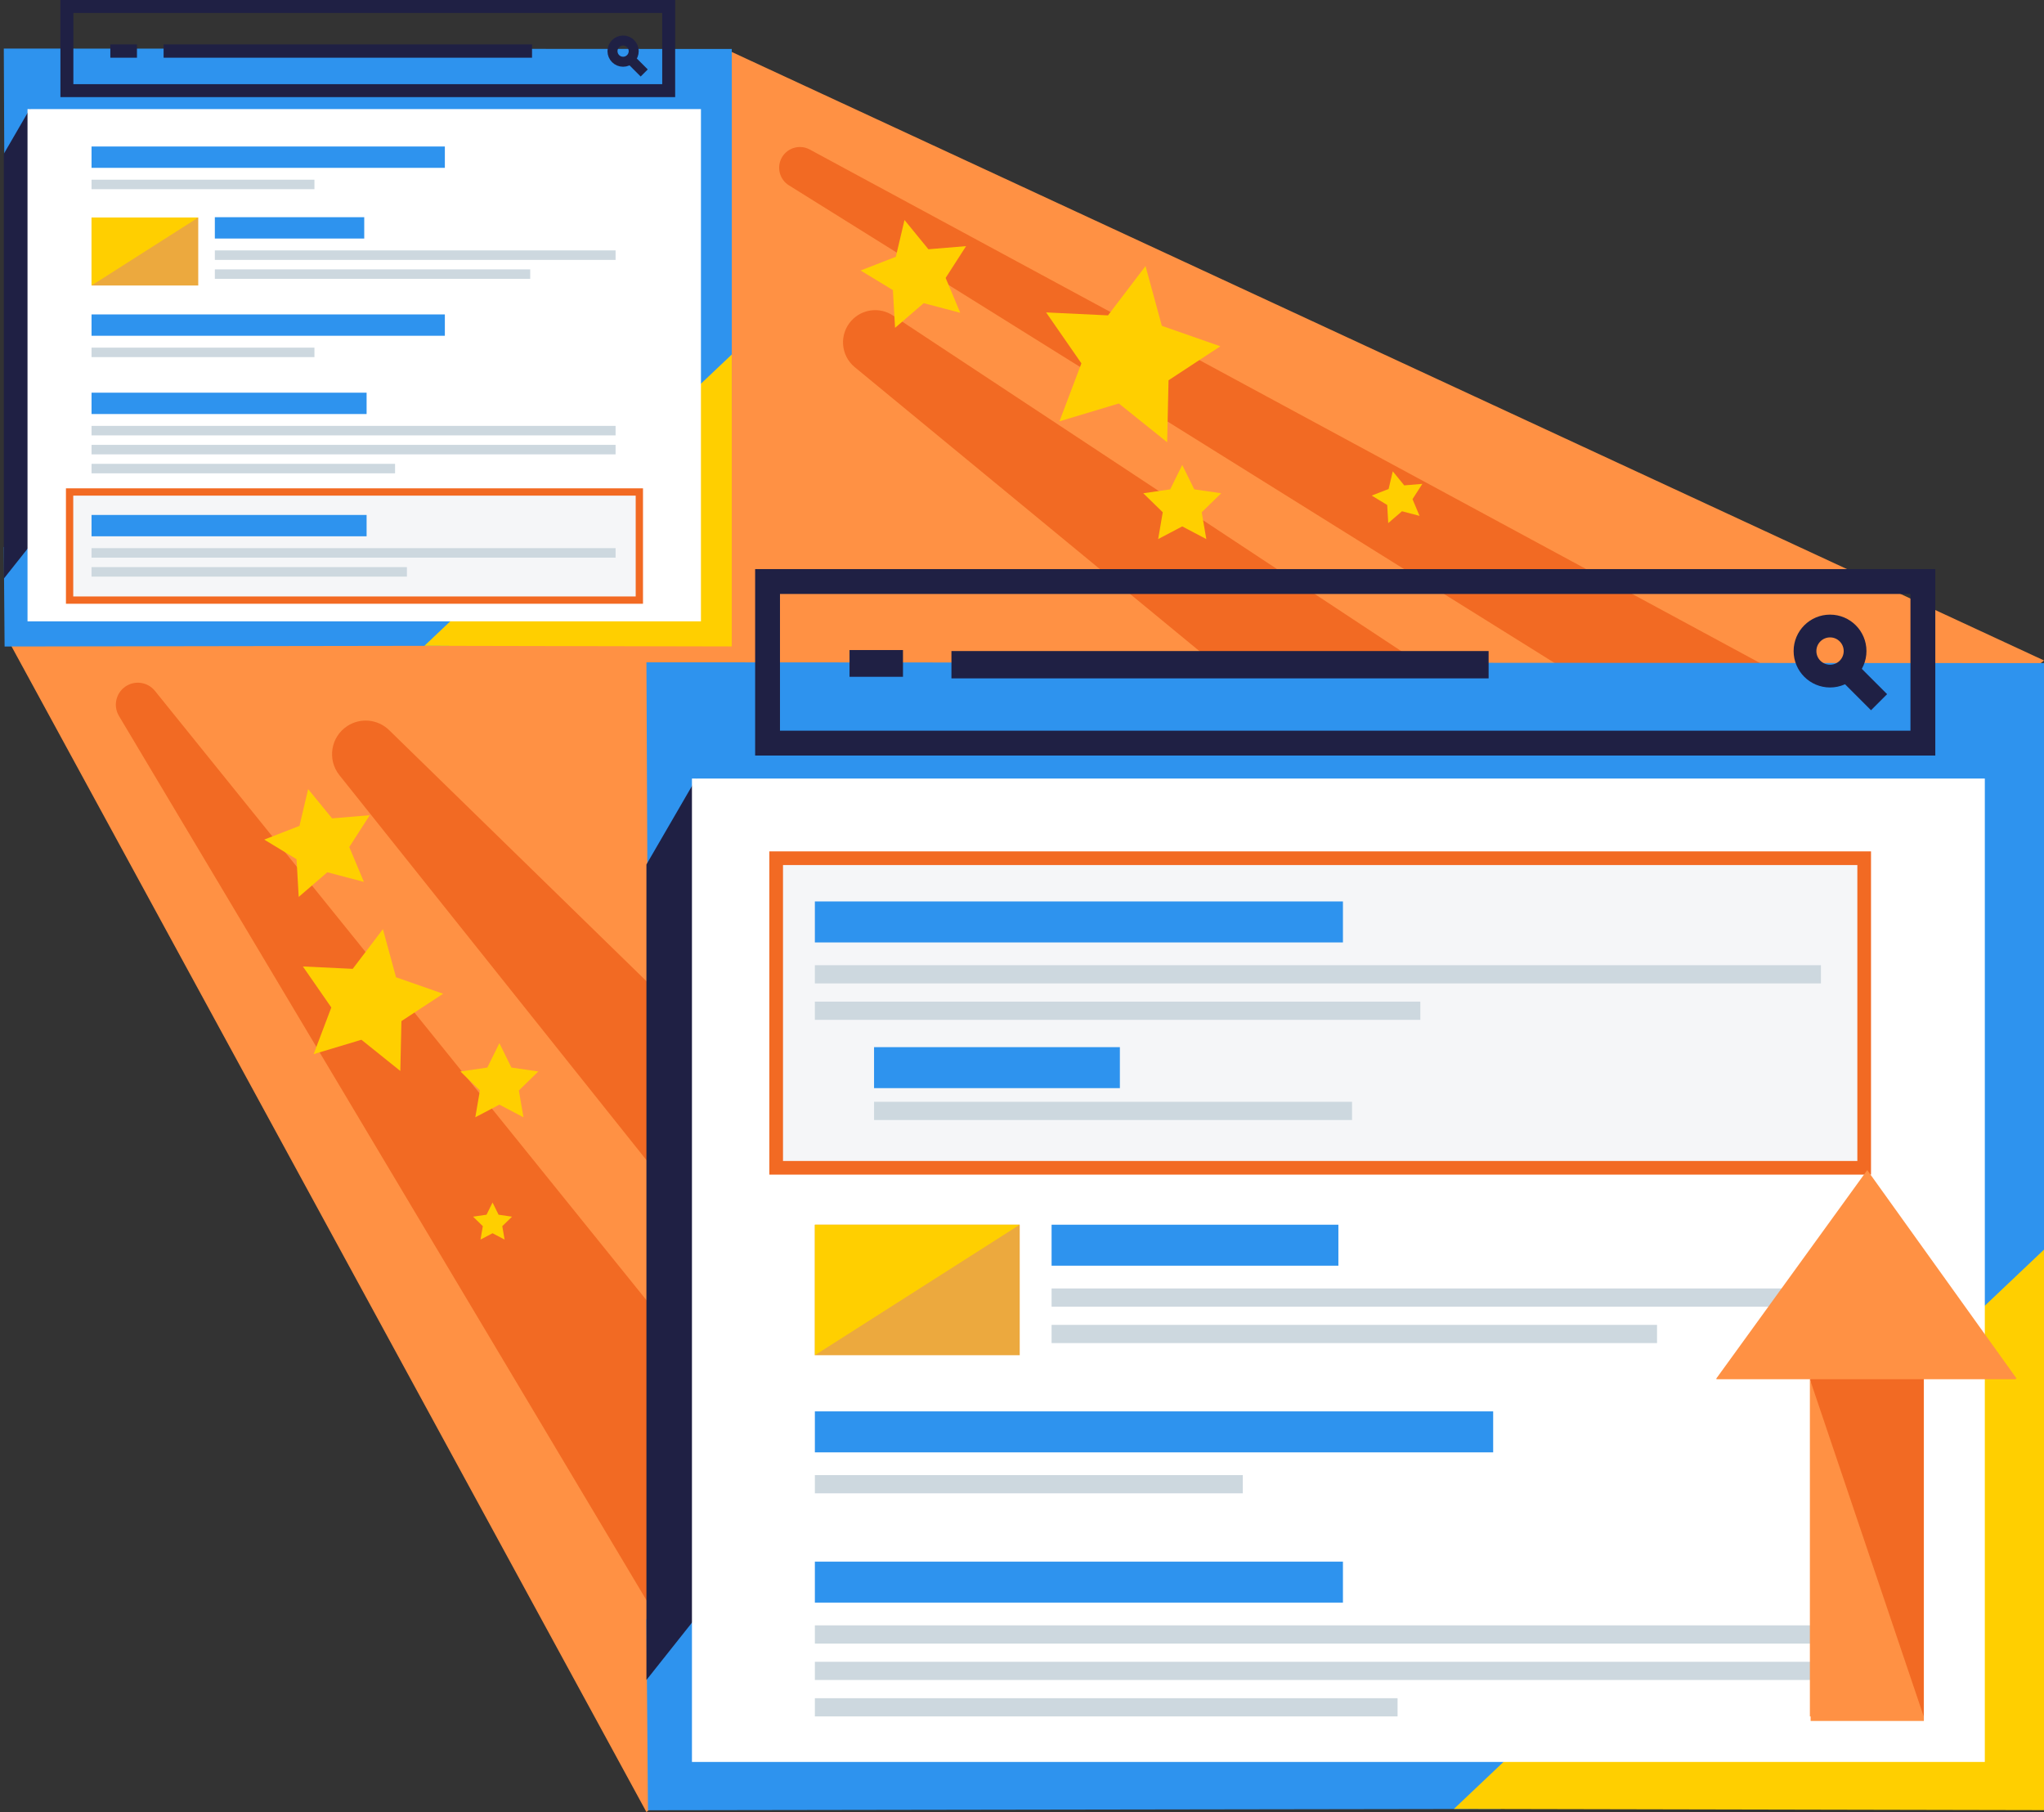 <svg width="449" height="398" viewBox="0 0 449 398" fill="none" xmlns="http://www.w3.org/2000/svg">
<rect x="0" y="0" width="449" height="398" fill="#333333" stroke="none"/>
<path fill-rule="evenodd" clip-rule="evenodd" d="M160 11.068L449 145.064L142 398L2 141L160 11.068Z" fill="#FF9144"/>
<path fill-rule="evenodd" clip-rule="evenodd" d="M76.299 159.464C79.195 157.58 83.008 157.956 85.481 160.368L264.34 334.867L231.5 367L74.554 170.256C71.836 166.849 72.646 161.841 76.299 159.464Z" fill="#F26A23"/>
<path fill-rule="evenodd" clip-rule="evenodd" d="M187.047 70.408C189.394 67.854 193.247 67.382 196.142 69.292L395.334 200.789L368.277 229.336L187.757 80.642C184.629 78.066 184.305 73.392 187.047 70.408Z" fill="#F26A23"/>
<path fill-rule="evenodd" clip-rule="evenodd" d="M171.58 34.922C172.686 32.545 175.566 31.591 177.872 32.837L410.793 158.691L394.223 178.506L173.298 40.706C171.347 39.489 170.61 37.008 171.58 34.922Z" fill="#F26A23"/>
<path fill-rule="evenodd" clip-rule="evenodd" d="M27.498 150.831C29.578 149.367 32.438 149.768 34.035 151.748L202.889 361.043L168.109 395.23L26.131 157.253C24.838 155.084 25.433 152.285 27.498 150.831Z" fill="#F26A23"/>
<path fill-rule="evenodd" clip-rule="evenodd" d="M245.768 88.62L256.388 97.138L256.689 83.528L268.071 76.06L255.22 71.568L251.636 58.435L243.392 69.269L229.794 68.62L237.55 79.808L232.731 92.54L245.768 88.62Z" fill="#FFCF00"/>
<path fill-rule="evenodd" clip-rule="evenodd" d="M79.391 228.376L87.939 235.232L88.181 224.278L97.343 218.267L86.999 214.652L84.114 204.081L77.479 212.801L66.534 212.279L72.777 221.283L68.898 231.531L79.391 228.376Z" fill="#FFCF00"/>
<path fill-rule="evenodd" clip-rule="evenodd" d="M202.906 66.59L210.934 68.701L207.726 61.045L212.215 54.062L203.942 54.747L198.688 48.32L196.783 56.4L189.048 59.411L196.143 63.719L196.616 72.006L202.906 66.59Z" fill="#FFCF00"/>
<path fill-rule="evenodd" clip-rule="evenodd" d="M307.97 112.294L311.824 113.308L310.284 109.633L312.439 106.281L308.468 106.61L305.946 103.525L305.031 107.403L301.318 108.848L304.724 110.916L304.951 114.894L307.97 112.294Z" fill="#FFCF00"/>
<path fill-rule="evenodd" clip-rule="evenodd" d="M71.906 191.59L79.934 193.701L76.726 186.045L81.215 179.062L72.942 179.747L67.688 173.32L65.783 181.4L58.048 184.411L65.143 188.719L65.616 197.006L71.906 191.59Z" fill="#FFCF00"/>
<path fill-rule="evenodd" clip-rule="evenodd" d="M259.698 115.623L264.988 118.404L263.977 112.514L268.257 108.342L262.343 107.482L259.698 102.123L257.053 107.482L251.138 108.342L255.418 112.514L254.408 118.404L259.698 115.623Z" fill="#FFCF00"/>
<path fill-rule="evenodd" clip-rule="evenodd" d="M109.698 242.623L114.988 245.404L113.977 239.514L118.257 235.342L112.343 234.482L109.698 229.123L107.053 234.482L101.138 235.342L105.418 239.514L104.408 245.404L109.698 242.623Z" fill="#FFCF00"/>
<path fill-rule="evenodd" clip-rule="evenodd" d="M108.198 270.873L110.843 272.264L110.338 269.318L112.477 267.232L109.52 266.803L108.198 264.123L106.875 266.803L103.918 267.232L106.058 269.318L105.553 272.264L108.198 270.873Z" fill="#FFCF00"/>
<path fill-rule="evenodd" clip-rule="evenodd" d="M0.966 39.833L0.835 10.665L160.748 10.758V90.036L140.492 102.124L53.784 38.132L13.628 30.667L0.966 39.833Z" fill="#2E93EE"/>
<path fill-rule="evenodd" clip-rule="evenodd" d="M1.01 142L0.835 120.161L60.536 90.654L137.709 120.55L98.559 141.847L1.01 142Z" fill="#2E93EE"/>
<path fill-rule="evenodd" clip-rule="evenodd" d="M160.748 77.856L160.748 141.987L93.229 141.847L160.748 77.856Z" fill="#FFCF00"/>
<path fill-rule="evenodd" clip-rule="evenodd" d="M0.835 127.097L0.835 33.794L6.538 23.961L62.3 49.664L0.835 127.097Z" fill="#1F2044"/>
<path fill-rule="evenodd" clip-rule="evenodd" d="M6.044 23.961H153.976V136.473H92.579H6.044V23.961Z" fill="white"/>
<rect x="20.108" y="47.779" width="23.44" height="14.931" fill="#ECA93E"/>
<path fill-rule="evenodd" clip-rule="evenodd" d="M20.108 47.779H43.548L20.108 62.71V47.779Z" fill="#FFCF00"/>
<rect x="24.237" y="9.751" width="5.85" height="2.925" fill="#1F2044"/>
<rect x="35.938" y="9.751" width="80.931" height="2.925" fill="#1F2044"/>
<path fill-rule="evenodd" clip-rule="evenodd" d="M148.31 0V21.33H13.273V0H148.31ZM145.467 2.844H16.116V18.486H145.467V2.844Z" fill="#1F2044"/>
<rect x="15.287" y="108.06" width="125.157" height="23.749" fill="#F5F6F8" stroke="#F26A23" stroke-width="1.603"/>
<rect x="20.108" y="113.106" width="60.423" height="4.688" fill="#2E93EE"/>
<rect x="20.108" y="120.398" width="115.116" height="2.084" fill="#CDD8DF"/>
<rect x="20.108" y="124.565" width="69.278" height="2.084" fill="#CDD8DF"/>
<rect x="20.108" y="69.062" width="77.612" height="4.688" fill="#2E93EE"/>
<rect x="20.108" y="32.178" width="77.612" height="4.688" fill="#2E93EE"/>
<rect x="20.108" y="86.251" width="60.423" height="4.688" fill="#2E93EE"/>
<rect x="47.194" y="47.706" width="32.816" height="4.688" fill="#2E93EE"/>
<rect x="20.108" y="76.355" width="48.964" height="2.084" fill="#CDD8DF"/>
<rect x="20.108" y="39.47" width="48.964" height="2.084" fill="#CDD8DF"/>
<rect x="20.108" y="93.544" width="115.116" height="2.084" fill="#CDD8DF"/>
<rect x="47.194" y="54.998" width="88.03" height="2.084" fill="#CDD8DF"/>
<rect x="20.108" y="97.711" width="115.116" height="2.084" fill="#CDD8DF"/>
<rect x="20.108" y="101.878" width="66.674" height="2.084" fill="#CDD8DF"/>
<rect x="47.194" y="59.165" width="69.278" height="2.084" fill="#CDD8DF"/>
<circle cx="136.876" cy="11.231" r="2.331" stroke="#1F2044" stroke-width="2.199"/>
<line x1="138.511" y1="13.027" x2="141.513" y2="16.029" stroke="#1F2044" stroke-width="2.199"/>
<path fill-rule="evenodd" clip-rule="evenodd" d="M142.251 201.47L142 145.475L449 145.654V297.852L410.113 321.057L243.651 198.207L166.56 183.874L142.251 201.47Z" fill="#2E93EE"/>
<path fill-rule="evenodd" clip-rule="evenodd" d="M142.336 397.611L142 355.685L256.613 299.037L404.77 356.432L329.611 397.318L142.336 397.611Z" fill="#2E93EE"/>
<path fill-rule="evenodd" clip-rule="evenodd" d="M449 274.468L449 397.586L319.378 397.318L449 274.468Z" fill="#FFCF00"/>
<path fill-rule="evenodd" clip-rule="evenodd" d="M142 369L142 189.877L152.948 171L260 220.345L142 369Z" fill="#1F2044"/>
<path fill-rule="evenodd" clip-rule="evenodd" d="M152 171H436V387H318.131H152V171Z" fill="white"/>
<rect x="179" y="269" width="45" height="28.665" fill="#ECA93E"/>
<path fill-rule="evenodd" clip-rule="evenodd" d="M179 269H224L179 297.665V269Z" fill="#FFCF00"/>
<rect x="186.613" y="142.779" width="11.743" height="5.874" fill="#1F2044"/>
<rect x="209" y="143" width="118" height="6" fill="#1F2044"/>
<path fill-rule="evenodd" clip-rule="evenodd" d="M425.122 125V165.95H165.878V125H425.122ZM419.664 130.46H171.336V160.49H419.664V130.46Z" fill="#1F2044"/>
<rect x="170.5" y="188.5" width="239" height="68" fill="#F5F6F8" stroke="#F26A23" stroke-width="3"/>
<rect x="179" y="198" width="116" height="9" fill="#2E93EE"/>
<rect x="179" y="310" width="149" height="9" fill="#2E93EE"/>
<rect x="179" y="343" width="116" height="9" fill="#2E93EE"/>
<rect x="231" y="269" width="63" height="9" fill="#2E93EE"/>
<rect x="192" y="230" width="54" height="9" fill="#2E93EE"/>
<rect x="179" y="212" width="221" height="4" fill="#CDD8DF"/>
<rect x="179" y="324" width="94" height="4" fill="#CDD8DF"/>
<rect x="179" y="357" width="221" height="4" fill="#CDD8DF"/>
<rect x="231" y="283" width="169" height="4" fill="#CDD8DF"/>
<rect x="179" y="220" width="133" height="4" fill="#CDD8DF"/>
<rect x="179" y="365" width="221" height="4" fill="#CDD8DF"/>
<rect x="179" y="373" width="128" height="4" fill="#CDD8DF"/>
<rect x="231" y="291" width="133" height="4" fill="#CDD8DF"/>
<rect x="192" y="242" width="105" height="4" fill="#CDD8DF"/>
<circle cx="402" cy="143" r="5.5" stroke="#1F2044" stroke-width="5"/>
<line x1="405.768" y1="147.232" x2="412.768" y2="154.232" stroke="#1F2044" stroke-width="5"/>
<path d="M410.173 257L377 302.812H397.733V378H422.613V302.812H443L410.173 257Z" fill="#FF9144"/>
<path d="M409.915 258V302.941H377L409.915 258Z" fill="#FF9144"/>
<path d="M409.915 258V302.941H442.83L409.915 258Z" fill="#FF9144"/>
<path d="M397.572 302.942V377H422.574L397.572 302.942Z" fill="#FF9144"/>
<path d="M422.574 377L422.574 302.941L397.572 302.941L422.574 377Z" fill="#F26A23"/>
</svg>
